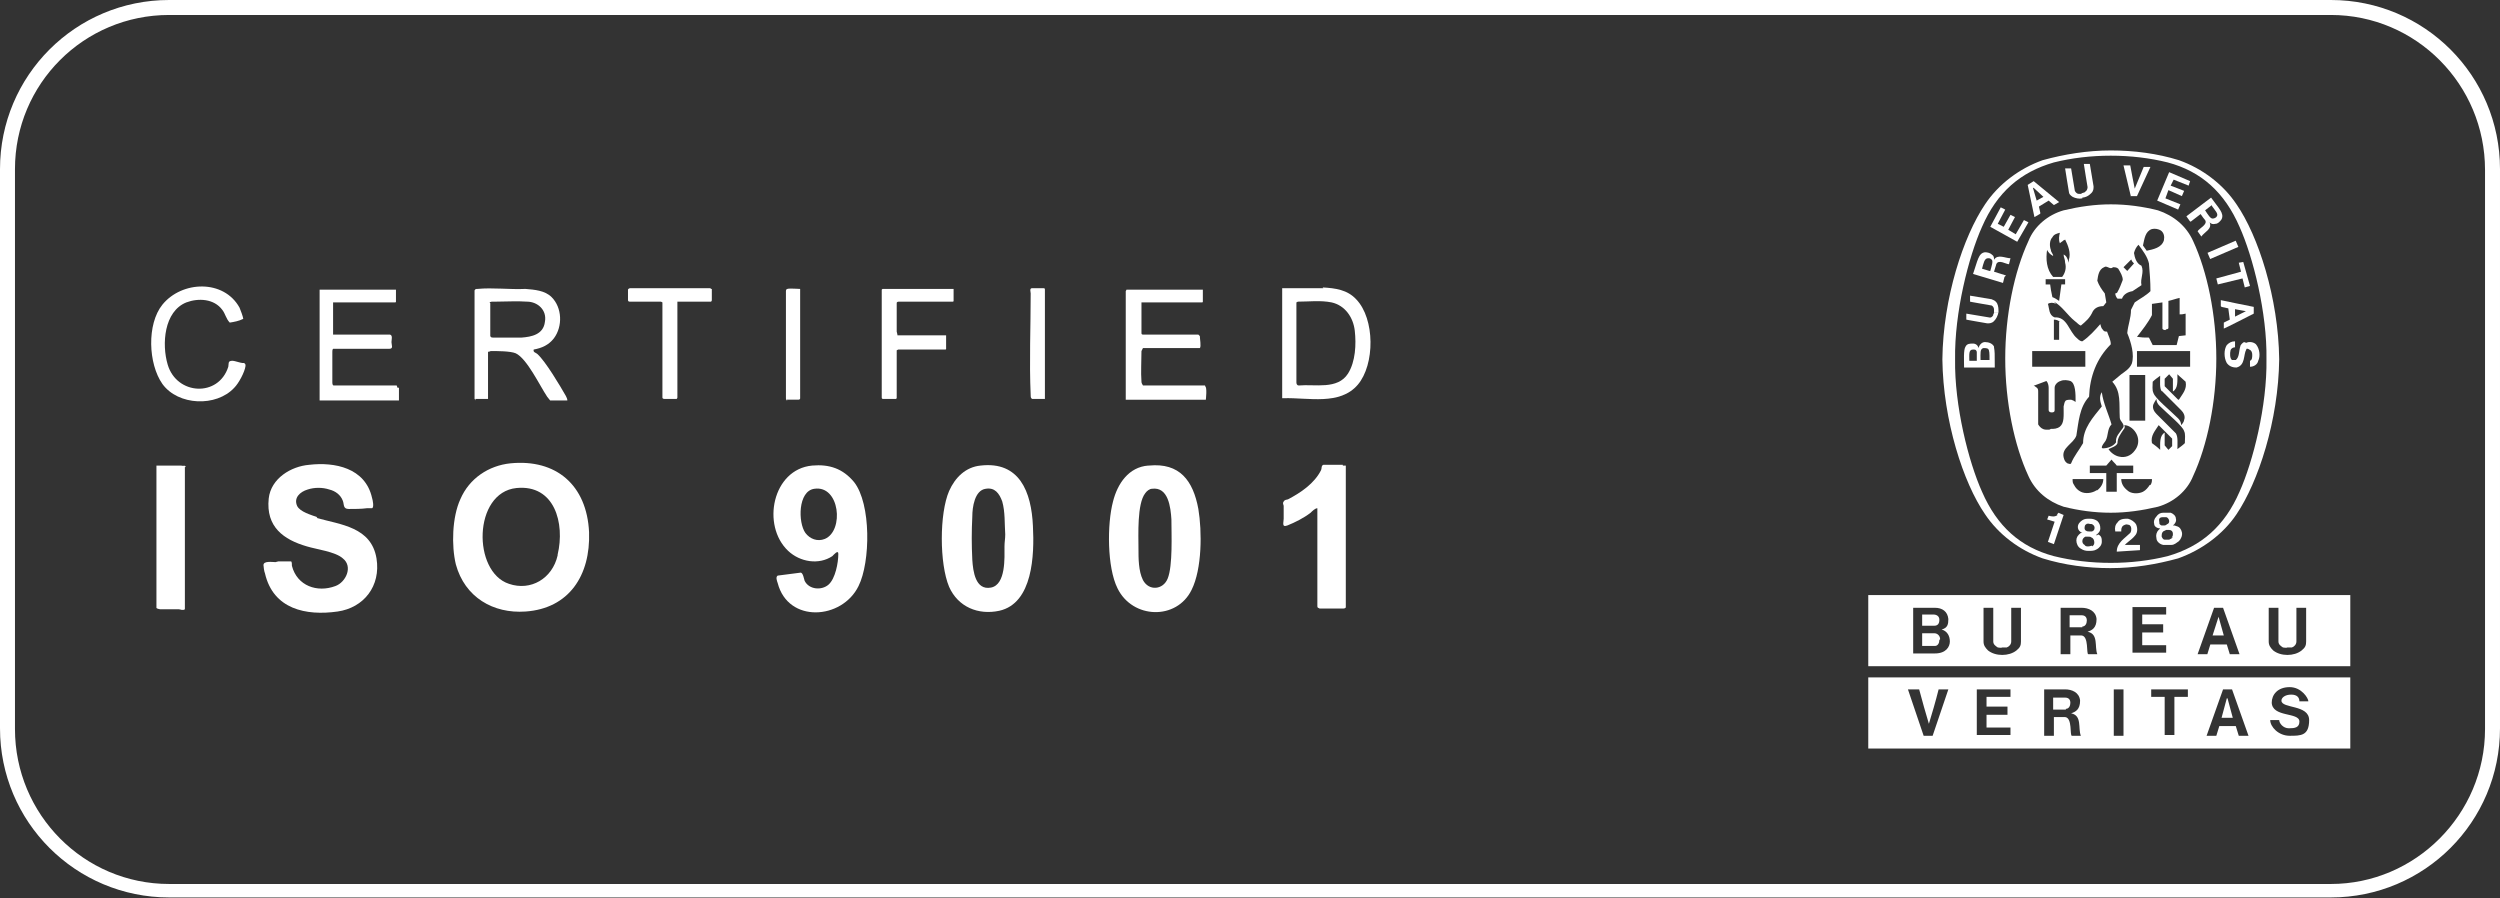 <?xml version="1.0" encoding="UTF-8"?>
<svg id="Layer_1" xmlns="http://www.w3.org/2000/svg" xmlns:xlink="http://www.w3.org/1999/xlink" version="1.1" viewBox="0 0 334 120">
  <rect x="0" y="0" width="334" height="120" fill="#333333" stroke="none"/>
  <!-- Generator: Adobe Illustrator 29.2.1, SVG Export Plug-In . SVG Version: 2.1.0 Build 116)  -->
  <defs>
    <style>
      .st0 {
        fill: #fff;
      }
    </style>
  </defs>
  <path class="st0" d="M311.4,0H22.6C10.1,0,0,10.1,0,22.6v74.7c0,12.5,10.1,22.6,22.6,22.6h288.8c12.5,0,22.6-10.1,22.6-22.6V22.6c0-12.5-10.1-22.6-22.6-22.6ZM332,97.4c0,11.4-9.3,20.7-20.6,20.7H22.6c-11.4,0-20.6-9.3-20.6-20.7V22.6C2,11.2,11.2,2,22.6,2h288.8c11.4,0,20.6,9.3,20.6,20.7v74.7Z"/>
  <g>
    <path class="st0" d="M272.9,74.6c2.9.9,6,1.3,9,1.3h.1c3.1,0,6.1-.5,9-1.3,3.1-1.1,6-3.2,7.8-5.9,2.9-4.3,5.6-12.5,5.7-20.7h0c-.1-8.2-2.8-16.5-5.7-20.7-1.8-2.7-4.6-4.8-7.7-5.9-2.9-.9-6-1.3-9.1-1.3s-6.2.5-9.1,1.3c0,0,0,0,0,0-3.1,1.1-5.9,3.2-7.7,5.9-2.9,4.3-5.6,12.5-5.7,20.7h0c.1,8.2,2.8,16.5,5.7,20.7,1.8,2.7,4.6,4.8,7.7,5.9ZM261.2,48c-.1-6.2,1.8-13.7,3.6-17.7,2-4.6,5.1-7.3,9.6-8.6,2.4-.6,5-.9,7.6-.9s5.2.3,7.6.9c4.5,1.2,7.6,4,9.6,8.6,1.8,4,3.7,11.5,3.6,17.7.1,6.2-1.8,13.7-3.6,17.7-2,4.6-5.1,7.3-9.6,8.6-2.4.6-5,.9-7.6.9s-5.2-.3-7.6-.9c-4.5-1.2-7.6-4-9.6-8.6-1.8-4-3.7-11.5-3.6-17.7Z"/>
    <path class="st0" d="M275.7,67.7c2,.5,4.1.8,6.3.8h0c2.1,0,4.2-.3,6.3-.8,2.1-.6,3.9-2.1,4.7-4.1,1.9-4.1,3.1-9.9,3.1-15.7s-1.2-11.6-3.1-15.7c-.9-2-2.6-3.4-4.7-4.1-2-.5-4.1-.8-6.3-.8h0c-2.1,0-4.2.3-6.3.8-2.1.6-3.9,2.1-4.7,4.1-1.9,4.1-3.1,9.9-3.1,15.7s1.2,11.6,3.1,15.7c.9,2,2.6,3.4,4.7,4.1ZM273.8,57.4c-.1,0-.4,0-.5,0-.3,0-.7-.2-1-.7h0c0-.1,0-.2,0-.2h0c0-.1,0-.3,0-.3v-3.9c0-.5-.2-.5-.6-.8h.1c0,0,1.6-.6,1.6-.6.2.2.3.6.3.9v3c0,.2.2.3.4.3.3,0,.4-.1.4-.3,0-1.4,0-1.7,0-3,0-.4.4-.8.8-.9.4-.2,1-.1,1.3,0,.7.3.7,1.7.7,2.8-.3-.2-.3-.2-.6-.3-.2,0-.5,0-.7.1-.2.2-.2.4-.3.8,0,1.3.1,2.2-.5,2.7-.4.3-.8.3-1.2.3ZM280.1,65.5c-.6.4-1.5.5-2.1.2-.4-.2-.7-.5-.9-.9-.2-.3-.2-.4-.2-.8,1.5,0,2.5,0,4.1,0,0,.6-.3,1.1-.8,1.5ZM282.8,65.7h-1.4v-2.5h-2.2s0-1,0-1h2.2s.7-.8.7-.8c.3.4.4.4.7.8h2.2v1h-2.2s0,2.5,0,2.5ZM283.8,56.8c.7,0,1.4.6,1.7,1.3.3.7.2,1.5-.3,2.1-.5.7-1.3,1-2.1.8-.5-.1-1.1-.5-1.4-1,.4-.2,1.1-.4,1.2-.8,0-.7.4-1.2.8-1.8.2-.2.2-.4.1-.6ZM284.5,56.2v-6.1c.9,0,1.2,0,2.1,0v6.1h-2.1ZM287.2,64.8c-.2.3-.5.7-.9.9-.6.3-1.6.3-2.1-.2-.5-.4-.8-.9-.8-1.5,1.6,0,2.6,0,4.1,0,0,.3,0,.5-.2.8ZM290.3,59.5h0c-.2.2-.3.3-.6.6l-.5-.6v-1.7c-.7.4-.6,1.4-.6,2.3-.4-.4-.7-.6-1.1-.9-.2-1,.4-1.6.9-2.4l1.8,1.8v1ZM288.8,52.2c.9.9,1.8,1.8,2.6,2.6.3.3.6.8.4,1.3,0,.2-.2.5-.4.7,0-.4-.2-.7-.4-.9-1.1-1.1-3.1-2.7-3.3-3.4-.2-.4-.1-1-.1-1.5.3-.3.6-.5,1-.8,0,.8-.1,1.6.2,2.1ZM291.9,59.2c-.3.3-.6.5-1,.8,0-.8.1-1.6-.2-2.1-.9-.9-1.7-1.7-2.6-2.6-.3-.3-.6-.8-.4-1.3.1-.2.2-.4.4-.7,0,.4.2.7.4.9,1.1,1.1,3.1,2.7,3.3,3.4.2.4.1,1,.1,1.5ZM291,53.4l-1.8-1.8v-1h0c.2-.2.3-.3.6-.6l.5.6v1.7c.7-.4.6-1.4.6-2.3.4.4.7.6,1.1,1,.2,1-.4,1.6-.9,2.4ZM292.6,49h-7.1v-2.1h7.1s0,2.1,0,2.1ZM289.4,44c0,0,.3,0,.3-.2v-3.6c.5-.1,1-.3,1.5-.4v2.2c.3,0,.4,0,.8-.1v2.9s-.9.1-.9.1l-.3,1.2h-3.2l-.5-1c-.8,0-.8,0-1.6-.1.7-.9,1.5-1.9,2-2.9v-1.5l1.4-.2v3.5c0,.1.2.2.4.2h0ZM287.5,30.6c.4-.1.9,0,1.2.2.4.3.5.8.4,1.3-.3,1-1.4,1.2-2.3,1.4l-.5-.7c.2-.9.3-1.9,1.2-2.2ZM284.7,34.6c.3.6,0,.1.4.6l-.9,1c-.2-.2-.3-.3-.5-.5.5-.5.5-.5,1.1-1.1ZM273.4,33.2h0c.2.5.5.8.9,1,0-.3-.3-.5-.3-.8-.2-.5-.2-1.3.2-1.7.2-.4.6-.5,1-.6-.1.4-.2.9,0,1.4.2-.2.3-.2.5-.4,0,0,.1,0,.2-.1.4.8.8,1.8.5,2.7v.4c-.2-.6-.3-.9-.7-1.1,0,.4.2.6.2,1.1.2.7,0,1.4-.4,1.9h-1.2c-.9-1-1-2.4-.8-3.7ZM276,38h-.6l-.3,2.2c-.3-.2-.6-.4-.9-.5-.2-.9-.2-1-.3-1.7h-.6v-.7c1,0,1.6,0,2.6,0v.7ZM274.4,40.3c1.1.6,1.8,1.8,2.8,2.6.3.2.5.5.8.6.7-.6,1.2-1,1.6-1.9.3-.5.8-.7,1.4-.7l.4-.5-.2-1.2c-.4-.5-.8-1.1-1-1.7.1-.7.2-1.5.9-1.8.4-.3.8.4,1.2,0,.2,0,.5,0,.7.2.3.5.6,1,.6,1.5-.2.5-.4,1.1-.7,1.6,0,.1-.2.2-.3.2,0,.2.1.5.3.7.2,0,.4,0,.6,0,.2-.6.8-.9,1.4-1l1.2-.8c-.2-.9.4-1.7,0-2.6-.7-.3-.9-1.1-1-1.7.1-.4.3-.8.6-1.1h0c.6.8,1.2,1.6,1.4,2.5.1,1.2.2,2.4.2,3.7-.6.6-1.4,1-2.1,1.5l-.5,1c0,1.1-.4,2-.5,3.1.5,1.2,1,2.9.6,4.1-.3.7-1,1.1-1.4,1.4l-1.2,1c1.2,1.3.9,2.9,1,4.8,0,.5.8.9.4,1.4-.4.6-1,1.1-.9,1.9-.4.6-1.3.8-1.7.8,0,0-.2,0-.2-.1,0,0,0,0,0,0,0-.3.3-.6.5-.9.4-.7.2-1.6.8-2.2-.4-1.4-1.1-2.8-1.3-4.3h0c-.4.6-.2,1.3,0,1.9-1.2,1.5-2.5,2.9-2.5,4.9-.5.9-1.2,1.7-1.6,2.7-.1.2-.4,0-.5,0-.3-.2-.4-.4-.5-.8-.3-1.3,1.3-1.8,1.7-2.9.3-1.8.4-3.8,1.7-5.2.1-2.7,1-5.1,2.9-7,0-.6-.3-1.1-.5-1.7-.3,0-.4,0-.6-.3-.2-.2-.2-.4-.3-.7-.7.8-1.5,1.7-2.4,2.3-.2,0-.4-.1-.7-.4-1.1-.9-1.3-2.9-3-2.8-.8-.3-.7-1.2-.9-1.8.3-.2.7-.2,1.1,0ZM275.1,43c0,1.2,0,1.2,0,2.4h-.7v-.2c0-1,0-1.6,0-2.5.3,0,.6.1.8.3ZM271.5,46.9h7.1s0,2.1,0,2.1h-7.1s0-2.1,0-2.1Z"/>
    <path class="st0" d="M249.6,89h64.4v-9.5h-64.4v9.5ZM303.1,81.2h1.3v4.5c0,.4.3.6.6.8.2,0,.4.1.6,0,.2,0,.4,0,.6,0,.3-.1.6-.4.6-.8v-4.5h1.3v4.5c0,.5-.1.8-.6,1.2-.5.4-1.2.6-1.9.6h0c-.7,0-1.4-.2-1.9-.6-.4-.4-.6-.7-.6-1.2v-4.5ZM295.7,81.2h1.3l2.2,6.2h-1.3l-.4-1.3h-2.2l-.4,1.3h-1.3l2.2-6.2ZM284.9,81.1h4.5v1s-3.2,0-3.2,0v1.3h2.8s0,1.1,0,1.1h-2.8v1.7s3.2,0,3.2,0v1s-4.5,0-4.5,0v-6.2ZM278.1,81.2c.9,0,1.9.4,2,1.5,0,1.2-.6,1.5-1.2,1.7,1.5.3.9,2,1.3,3h-1.2c-.3,0,.1-2.4-.9-2.5-.6,0-1,0-1.5,0v2.5s-1.3,0-1.3,0v-6.2c1.2,0,1.9,0,2.9,0ZM265,81.2h1.3v4.5c0,.4.3.6.6.8.2,0,.4.1.6,0,.2,0,.4,0,.6,0,.3-.1.6-.4.6-.8v-4.5h1.3v4.5c0,.5-.1.8-.6,1.2-.5.4-1.2.6-1.9.6h0c-.7,0-1.4-.2-1.9-.6-.4-.4-.6-.7-.6-1.2v-4.5ZM255.5,81.2c1.2,0,2,0,3,0s1.7.5,1.8,1.5c0,.7-.1,1.2-.9,1.4.7.2,1.1.8,1.1,1.6,0,.7-.5,1.6-2,1.6h-2.9v-6.1Z"/>
    <path class="st0" d="M278.2,83.7c.4,0,.6-.4.6-.8,0-.5-.3-.7-.7-.7-.4,0-1,0-1.6,0v1.6c1.2,0,1.4,0,1.7,0Z"/>
    <polygon class="st0" points="296.4 82.4 296.4 82.4 296.4 82.4 296.4 82.4 296.4 82.4 295.6 84.9 297.1 84.9 296.4 82.4"/>
    <path class="st0" d="M276.9,26.3c.4.2.9.3,1.3.2v-.6c-.2,0-.4,0-.5,0-.2,0-.4-.2-.5-.4l-.5-3h-.8c0,.1.5,3.1.5,3.1,0,.3.2.5.5.7Z"/>
    <path class="st0" d="M278.5,25.7c-.1,0-.2.1-.4.1v.6c.6,0,1-.3,1.3-.6.3-.3.3-.6.3-.9l-.5-3h-.8c0,.1.5,3.1.5,3.1,0,.2-.1.5-.3.6Z"/>
    <polygon class="st0" points="271 29.7 270.4 29.4 269.3 31.3 268.3 30.7 269.2 29 268.6 28.7 267.7 30.3 266.9 29.9 267.9 28 267.3 27.7 265.9 30.3 269.5 32.3 271 29.7"/>
    <path class="st0" d="M299.8,45.7c-.2.1-.5.4-.5.6-.2.6-.1,1.4-.6,1.8-.1,0-.4,0-.5,0-.3-.2-.3-.9-.2-1.3.1-.3.4-.4.6-.4v-.8c-.5,0-.8.2-1.1.5-.4.6-.4,1.7,0,2.4.3.4.7.6,1.3.6,1.2-.3.9-1.7,1.3-2.4,0-.2.3-.1.4,0,.3.1.4.4.4.7,0,.3,0,.7-.3.8h0s0,0,0,0h0s0,0,0,0v.8c.5,0,1-.3,1.1-.8.3-.6.2-1.6-.3-2.2-.3-.3-.9-.4-1.3-.2Z"/>
    <path class="st0" d="M272.6,28.5l-.2-.9,1.3-.8.7.6.7-.4-3.4-2.8-.8.5.9,4.3.7-.4ZM271.7,25.1h0s0,0,0,0h0s1.3,1.2,1.3,1.2l-.9.5-.5-1.7h0Z"/>
    <polygon class="st0" points="291.3 27.3 289.3 26.5 289.7 25.4 291.5 26.2 291.8 25.5 290 24.8 290.4 24 292.4 24.8 292.6 24.2 289.8 23 288.2 26.8 291 28 291.3 27.3"/>
    <path class="st0" d="M284.7,26.2h.8c0,0,1.8-3.9,1.8-3.9h-.9c-.4.9-.8,2-1.2,2.9-.2-.9-.4-2.1-.6-3.1h-.9c0,0,1,4.2,1,4.2h0Z"/>
    <path class="st0" d="M290.5,70.2h-.2c.3-.2.5-.6.4-.9,0-.4-.4-.7-.7-.8-.3,0-.7,0-1,0-.4,0-.7.2-.9.5-.3.3-.4.7-.3,1,0,.4.5.6.8.6l-.2.2c-.3.3-.4.7-.3,1.1,0,.4.4.8.9.9.3,0,.7,0,1.1,0,.4,0,.7-.3,1-.5.3-.3.5-.8.4-1.2-.1-.4-.3-.7-.7-.8ZM288.5,69.9c0-.2-.1-.5,0-.6,0-.1.2-.2.4-.2.2,0,.3,0,.5,0,.2,0,.4.3.4.5,0,.1,0,.3-.2.4-.1,0-.2.2-.4.2-.1,0-.3,0-.4,0-.1,0-.2-.1-.3-.2ZM290.3,71.8c-.1.1-.3.2-.5.3-.2,0-.4,0-.6,0-.2,0-.3-.2-.4-.4,0-.3,0-.5.2-.7,0,0,.2-.1.4-.2.1,0,.3,0,.4,0,.3,0,.5.2.5.5,0,.2,0,.4-.2.5Z"/>
    <rect class="st0" x="294.9" y="32.8" width="4.1" height=".9" transform="translate(11.1 120.3) rotate(-23.3)"/>
    <polygon class="st0" points="296.1 37.2 296.3 38 299.6 37.2 299.9 38.4 300.6 38.2 299.7 35 299.1 35.1 299.4 36.3 296.1 37.2"/>
    <path class="st0" d="M292.7,29.6l1.3-1h0c.2.3.5.7.6.8.4.6-.8,1.1-1,1.5l.5.7c.4-.6,1.5-1,1.1-1.9.2.2.4.3.8.2.3,0,.6-.3.8-.6.4-.8-.4-1.5-1.4-2.9l-3.3,2.5.5.7ZM295.5,27.5c.4.6,1,1.1.6,1.5-.1.1-.3.2-.5.2-.3,0-.6-.5-1-1.1l.9-.7Z"/>
    <path class="st0" d="M266.3,42.1c-.1.2-.3.4-.6.3l-3-.5v.8c-.1,0,2.8.5,2.8.5.3,0,.6,0,.9-.3.3-.3.5-.7.6-1.2h-.6s0,.2-.1.3Z"/>
    <path class="st0" d="M283.8,72.9c.4-.5,1-.8,1.4-1.3.4-.4.4-1,.2-1.5-.2-.4-.7-.7-1.1-.8-.5,0-1.1,0-1.4.5-.3.3-.4.7-.3,1.2h.8c0-.3,0-.6.3-.8.2-.1.4-.2.6-.1.2,0,.3.1.4.3.1.3,0,.7-.1.8-.7.7-1.8,1.3-1.8,2.5h0l3.1-.2c0-.2,0-.5,0-.7h-2Z"/>
    <path class="st0" d="M280.2,71.5h-.2c.3-.2.6-.5.6-.9,0-.4-.1-.7-.4-1-.3-.2-.6-.3-1-.3-.4,0-.7,0-1,.2-.3.2-.6.5-.6.9,0,.4.3.7.6.8h-.2c-.4.3-.6.6-.6,1,0,.4.2.9.6,1.1.3.2.6.3,1,.3.4,0,.8,0,1.1-.2.4-.2.7-.6.7-1,0-.4,0-.8-.5-1ZM278.7,70c.1,0,.3-.1.5,0,.2,0,.3,0,.4.1.2.1.3.4.2.6,0,.1-.1.2-.3.3-.1,0-.3,0-.4,0-.1,0-.3,0-.4-.1-.1,0-.2-.2-.2-.3,0-.2,0-.5.3-.6ZM279.5,72.9c-.1,0-.3.1-.5.1-.2,0-.4,0-.5-.2-.2-.1-.3-.3-.3-.5,0-.3.2-.5.4-.6.1,0,.3,0,.4,0,.2,0,.3,0,.4.1.3.1.4.4.4.7,0,.2-.1.4-.3.5Z"/>
    <path class="st0" d="M274.9,68.8c-.4.3-.8.2-1.2.1l-.2.5c.3.1.7.2,1,.3h0s-.9,2.7-.9,2.7l.8.3,1.3-3.9h0s-.7-.3-.7-.3c0,0,0,.1-.2.2Z"/>
    <path class="st0" d="M266.2,40l-3-.5v.8c-.1,0,2.8.5,2.8.5.2,0,.4.3.4.5,0,.1,0,.3,0,.4h.6c0-.4,0-.8-.2-1.2-.2-.3-.4-.4-.7-.5Z"/>
    <path class="st0" d="M268,36.8l-1.6-.5h0c.1-.4.3-.9.3-1,.3-.7,1.3,0,1.7,0l.2-.8c-.7,0-1.7-.6-2.2.2,0-.3,0-.5-.3-.7-.2-.2-.6-.3-.9-.3-.9.1-1,1.2-1.6,2.9l4,1.2.2-.8ZM265.8,36.2l-1-.3c.2-.7.3-1.4.8-1.4.2,0,.3,0,.5.2.2.2,0,.8-.2,1.5Z"/>
    <path class="st0" d="M296.8,41l.9.2.2,1.5-.8.4v.8c.1,0,4-2,4-2v-.9c-.1,0-4.4-.9-4.4-.9v.8ZM300.2,41.5h0,0s0,0,0,0l-1.6.8v-1c-.1,0,1.6.3,1.6.3Z"/>
    <path class="st0" d="M266.4,46.3c-.2-.4-.7-.6-1.2-.6-.4,0-.7.3-.9.8,0-.3-.3-.6-.7-.6-.4,0-.8,0-1,.4-.3.4-.2,1.9-.2,2.8h4.1s0-.3,0-.3c0-1.6,0-1.8-.1-2.4ZM264.1,48.2h-1c0-.9-.1-1.5.5-1.5.3,0,.4,0,.5.3,0,.2,0,.4,0,1.3ZM265.8,48.1h-1.2s0,0,0,0c0-.9-.1-1.5.4-1.6.2,0,.4,0,.6.1.2.2.2.6.2,1.5Z"/>
    <polygon class="st0" points="297.6 93.3 297.6 93.3 297.6 93.3 297.5 93.3 297.5 93.3 296.8 95.9 298.3 95.9 297.6 93.3"/>
    <path class="st0" d="M249.6,100h64.4v-9.5h-64.4v9.5ZM303.5,93.9c0-1.1.8-2.1,2.4-2.1s2.5,1.5,2.5,1.9h-1.2c0-.5-.3-.9-1.1-.9s-1.3.4-1.3.8c0,1.1,3.7.5,3.7,2.6s-1.1,2.1-2.6,2.1-2.6-1.2-2.6-2.1h1.2c0,.4.5,1.1,1.3,1.1s1.4-.1,1.4-.9c0-1.3-3.7-.5-3.7-2.6ZM296.9,92.1h1.3l2.2,6.2h-1.3l-.4-1.3h-2.2l-.4,1.3h-1.3l2.2-6.2ZM287.3,92.1h5v1h-1.8v5.1h-1.3v-5.1s-1.8,0-1.8,0v-1ZM282.4,92.1h1.3v6.2h-1.3v-6.2ZM273,92.1c1.2,0,1.9,0,2.9,0,.9,0,1.9.4,2,1.5,0,1.2-.6,1.5-1.2,1.7,1.5.3.9,2,1.3,3h-1.2c-.3,0,.1-2.4-.9-2.5-.6,0-1,0-1.5,0v2.5s-1.3,0-1.3,0v-6.2ZM264.1,92.1h4.5v1s-3.2,0-3.2,0v1.3h2.8s0,0,0,0v1.1h-2.8s0,1.7,0,1.7h3.2v1s-4.5,0-4.5,0v-6.2ZM256.4,92.1c.4,1.5.9,3.3,1.3,4.6.4-1.3.9-3,1.3-4.6h1.3s-2.1,6.2-2.1,6.2h-1.2s-2.1-6.2-2.1-6.2h1.3Z"/>
    <path class="st0" d="M258.4,83.6c.5,0,.7-.3.7-.8s-.4-.7-.8-.7h-1.5v1.5h1.5Z"/>
    <path class="st0" d="M259.2,85.4c0-.4-.3-.8-.8-.8-.6,0-1.2,0-1.6,0h0s0,1.7,0,1.7c1.3,0,1.3,0,1.7,0,.4,0,.6-.4.6-.8Z"/>
    <path class="st0" d="M276,94.7c.4,0,.6-.4.6-.8,0-.5-.3-.7-.7-.7-.4,0-1,0-1.6,0v1.6c1.2,0,1.4,0,1.7,0Z"/>
  </g>
  <g>
    <path class="st0" d="M68.2,61.9c-2.9.3-5.5,2-6.7,4.8-1.1,2.4-1.2,6.2-.6,8.7,1.2,4.4,5,6.6,9.3,6.3,5.8-.4,8.7-4.8,8.5-10.6-.3-6.3-4.4-9.8-10.5-9.2ZM74.5,74.2c-.7,3.1-3.6,4.8-6.5,3.8-4.9-1.6-4.8-12.2,1-12.8,5.1-.5,6.5,4.7,5.5,8.9Z"/>
    <path class="st0" d="M42.4,69.1c-.8-.3-2.3-.7-2.7-1.5-.5-1.1.4-1.9,1.4-2.2.9-.3,2-.3,2.9,0,.8.2,1.5.7,1.8,1.5.2.5,0,1.1.8,1.1.7,0,1.7,0,2.4-.1.1,0,.7,0,.7,0,.3-.1.1-1.1,0-1.4-.9-4-5-4.8-8.4-4.4-2.4.2-5.1,1.8-5.4,4.5-.4,3.8,2,5.5,5.1,6.4,1.3.4,3.8.7,4.8,1.6,1.4,1.1.4,3.2-1,3.7-2.4.9-5.1,0-5.8-2.7,0-.2,0-.5-.1-.6-.1,0-1.4,0-1.7,0-.1,0-.3.1-.4.1-.4,0-1.6-.2-1.6.4,0,.2.1.9.2,1.1,1.1,4.8,5.5,5.7,9.7,5.1,3.5-.5,5.8-3.4,5.2-7.1-.7-4.2-4.8-4.5-8-5.4Z"/>
    <path class="st0" d="M108.5,62.2c-5.3.5-6.8,8-3.2,11.4,1.6,1.5,4.1,1.9,5.9.7.2-.2.8-.9.8-.3,0,1.2-.4,3.3-1.3,4.1-.9.8-2.6.7-3.2-.5-.1-.3-.2-1-.5-1.1l-3.1.4c-.3.2-.1.7,0,1,1.4,5.4,8.6,4.9,10.8.4,1.6-3.2,1.7-11-.6-13.9-1.5-1.8-3.3-2.4-5.6-2.2ZM110.2,72c-1,.4-2,0-2.6-.8-1-1.4-1-5.6,1.2-5.9,3.4-.5,4,5.6,1.4,6.7Z"/>
    <path class="st0" d="M153.4,62.2c-2.6.2-4.1,2.4-4.7,4.8-.8,3-.8,8.8.6,11.6,2,4.1,7.9,4.3,9.9.2,1.4-2.8,1.4-7.8.9-10.8-.7-3.8-2.5-6.2-6.6-5.8ZM156,77.3c-.6,1.5-2.5,1.7-3.3.2-.6-1.2-.6-2.9-.6-4.2,0-1.8-.2-6,.9-7.4.2-.3.6-.6.9-.6,2.2-.3,2.5,2.5,2.6,4.1,0,1.9.2,6.2-.5,7.9Z"/>
    <path class="st0" d="M131,62.2c-2,.2-3.4,1.6-4.2,3.4-1.3,3-1.3,9.7,0,12.8,1.2,2.7,3.9,3.8,6.7,3.2,4.5-1,4.7-7.5,4.5-11.3-.2-4.6-1.8-8.7-7-8.1ZM134.2,73c0,1.5.2,5.1-1.8,5.5-2.1.4-2.4-2.2-2.5-3.7-.1-2-.1-3.8,0-5.8,0-1.2.3-3.5,1.8-3.7,1.2-.2,1.8.6,2.2,1.7.4,1.4.3,3,.4,4.4,0,.6-.1,1-.1,1.6Z"/>
    <path class="st0" d="M179.4,62.1c-.8,0-1.8,0-2.6,0-.3.1-.2.5-.3.7-.9,1.8-2.7,3-4.4,3.9-.2.1-.4,0-.6.3-.2.3,0,.4,0,.6,0,.6,0,1.1,0,1.7,0,.5-.3,1.2.5.9,1-.4,2.2-1,3.1-1.7.2-.2.6-.6.9-.6h0c0,0,0,13.1,0,13.1,0,.2.1.2.3.3.5,0,2.5,0,3.1,0,.1,0,.4,0,.4-.2v-18.9c-.2,0-.3,0-.4,0Z"/>
    <path class="st0" d="M63.5,53.3c.2,0,1.5,0,1.7,0,0,0,0,0,0,0v-6.3c.2,0,.3-.1.4-.1.8,0,2.6,0,3.3.3,1.5.7,3.2,4.3,4.2,5.8,0,0,.4.5.4.5h2.3c0-.2-.1-.4-.2-.6-.8-1.4-2.7-4.6-3.8-5.6-.2-.2-.6-.2-.5-.6,1.1-.2,2-.6,2.7-1.5,1.2-1.6,1.1-4.1-.3-5.5-.9-.9-2.3-1-3.5-1.1-2.1.1-4.4-.2-6.4,0-.2,0-.3,0-.4.2v14.5c0,0,.1.1.2.2ZM65.4,40.4c0,0,.2-.1.3-.1.2,0,.4,0,.6,0,1.3,0,2.8-.1,4.1,0,1.4,0,2.7,1.1,2.4,2.7-.2,1.7-1.8,2-3.1,2.1-1.1,0-2.8,0-3.8,0-.2,0-.3,0-.4-.2v-4.4Z"/>
    <path class="st0" d="M176.8,38.5c-1.8,0-3.5,0-5.3,0h-.2c0,.1,0,14.7,0,14.7h.2c3.3-.1,7.5,1,9.9-1.8,2.3-2.7,2.3-8.8-.2-11.4-1.2-1.3-2.8-1.5-4.5-1.6ZM180.1,49.9c-1.4,2.2-4.4,1.4-6.6,1.6-.2,0-.3-.2-.3-.4v-10.7s.2-.1.2-.1c1.5,0,3-.2,4.5.1,1.8.4,2.9,2,3.1,3.8.2,1.8.1,4.1-.9,5.7Z"/>
    <path class="st0" d="M161,51.5h-8.3c-.1-.2-.2-.3-.2-.5-.1-1.3,0-2.7,0-4.1l.2-.4h7.4c0,0,.1,0,.2,0,.2-.2,0-1.2,0-1.6l-.2-.2h-7.3c-.2,0-.3,0-.3-.2v-4.1s.1,0,.1,0h8c0,0,.1,0,.1-.1,0-.2,0-1.5,0-1.6h-10.2s-.1.2-.1.2v14.5s10.7,0,10.7,0c0,0,.2-1.7-.1-1.8Z"/>
    <path class="st0" d="M53,51.5h-8.4c-.2,0-.2-.3-.2-.5,0-1.1,0-2.9,0-4,0-.1,0-.3.1-.4h7.5c.6,0,.3-.5.3-.9,0-.3.2-.9-.2-1h-7.6s0-.2,0-.2v-4.1s8.3,0,8.3,0c0,0,.1,0,.1-.1,0-.1,0-1.5,0-1.6h-.3c0,0-9.8,0-9.8,0h-.1c0,.1,0,14.8,0,14.8h10.6c0-.2,0-1.6,0-1.7,0,0-.1,0-.2,0Z"/>
    <path class="st0" d="M24.8,62.4c0-.3-.3-.1-.6-.2-1,0-2,0-3.1,0h-.2c0,.1,0,19,0,19,0,.1.4.2.5.2.8,0,1.7,0,2.5,0,.2,0,.5.2.8,0,0,0,0-.3,0-.4,0-6.2,0-12.4,0-18.6Z"/>
    <path class="st0" d="M32.4,48.5c-.2,0-1.1-.3-1.3-.3-.7,0-.5.3-.6.8-1.3,4.1-6.9,3.8-8.1-.3-.8-2.7-.5-7.1,2.5-8.3,1.6-.6,3.7-.5,4.8,1,.4.5.5,1.2,1,1.7.6-.1,1.2-.2,1.8-.5,0-.2-.4-1.3-.5-1.5-2.1-3.8-7.7-3.6-10.3-.4-2.1,2.6-1.9,7.9,0,10.6,2.1,2.9,7.2,3.1,9.6.5.6-.6,1.4-2.1,1.5-2.9,0-.2,0-.3-.2-.4Z"/>
    <path class="st0" d="M126.4,46.5c0-.1,0-1.6,0-1.7h-6.5c0-.2-.1-.4-.1-.5,0-1.2,0-2.6,0-3.8,0-.2.2-.2.4-.2h7.1c0,0,.1,0,.1-.1,0-.1,0-1.2,0-1.4,0,0,0-.1,0-.2h-9.5s-.1.1-.1.1v14.4c0,.2.1.2.3.2.2,0,1.5,0,1.6,0,0,0,0,0,.1-.1v-6.4c0,0,.2-.1.2-.1h6.3c0,0,.1,0,.1-.1Z"/>
    <path class="st0" d="M95,38.5h-10.8c-.1,0-.3.1-.3.2,0,.1,0,1.2,0,1.4,0,0,0,.2.2.2h4.2s.2.1.2.1v12.7c0,.2.2.2.4.2.2,0,1.4,0,1.5,0,0,0,.1-.1.1-.2v-12.8h0c0,0,4.5,0,4.5,0,0,0,.1-.1.1-.2,0-.2,0-1.4,0-1.5h-.2Z"/>
    <path class="st0" d="M105.1,53.4c.2,0,1.2,0,1.5,0,.1,0,.3,0,.3-.2v-14.6c-.2,0-1.5-.1-1.7,0-.1,0-.2.1-.2.3v14.2c0,.2,0,.4.2.4Z"/>
    <path class="st0" d="M139.3,38.5c-.2,0-1.2,0-1.4,0-.4,0-.2.5-.2.7,0,4.5-.2,9.1,0,13.6,0,.2,0,.4.2.5.2,0,1.3,0,1.5,0,0,0,.1,0,.2,0v-14.6c0-.1,0-.2-.2-.2Z"/>
  </g>
</svg>